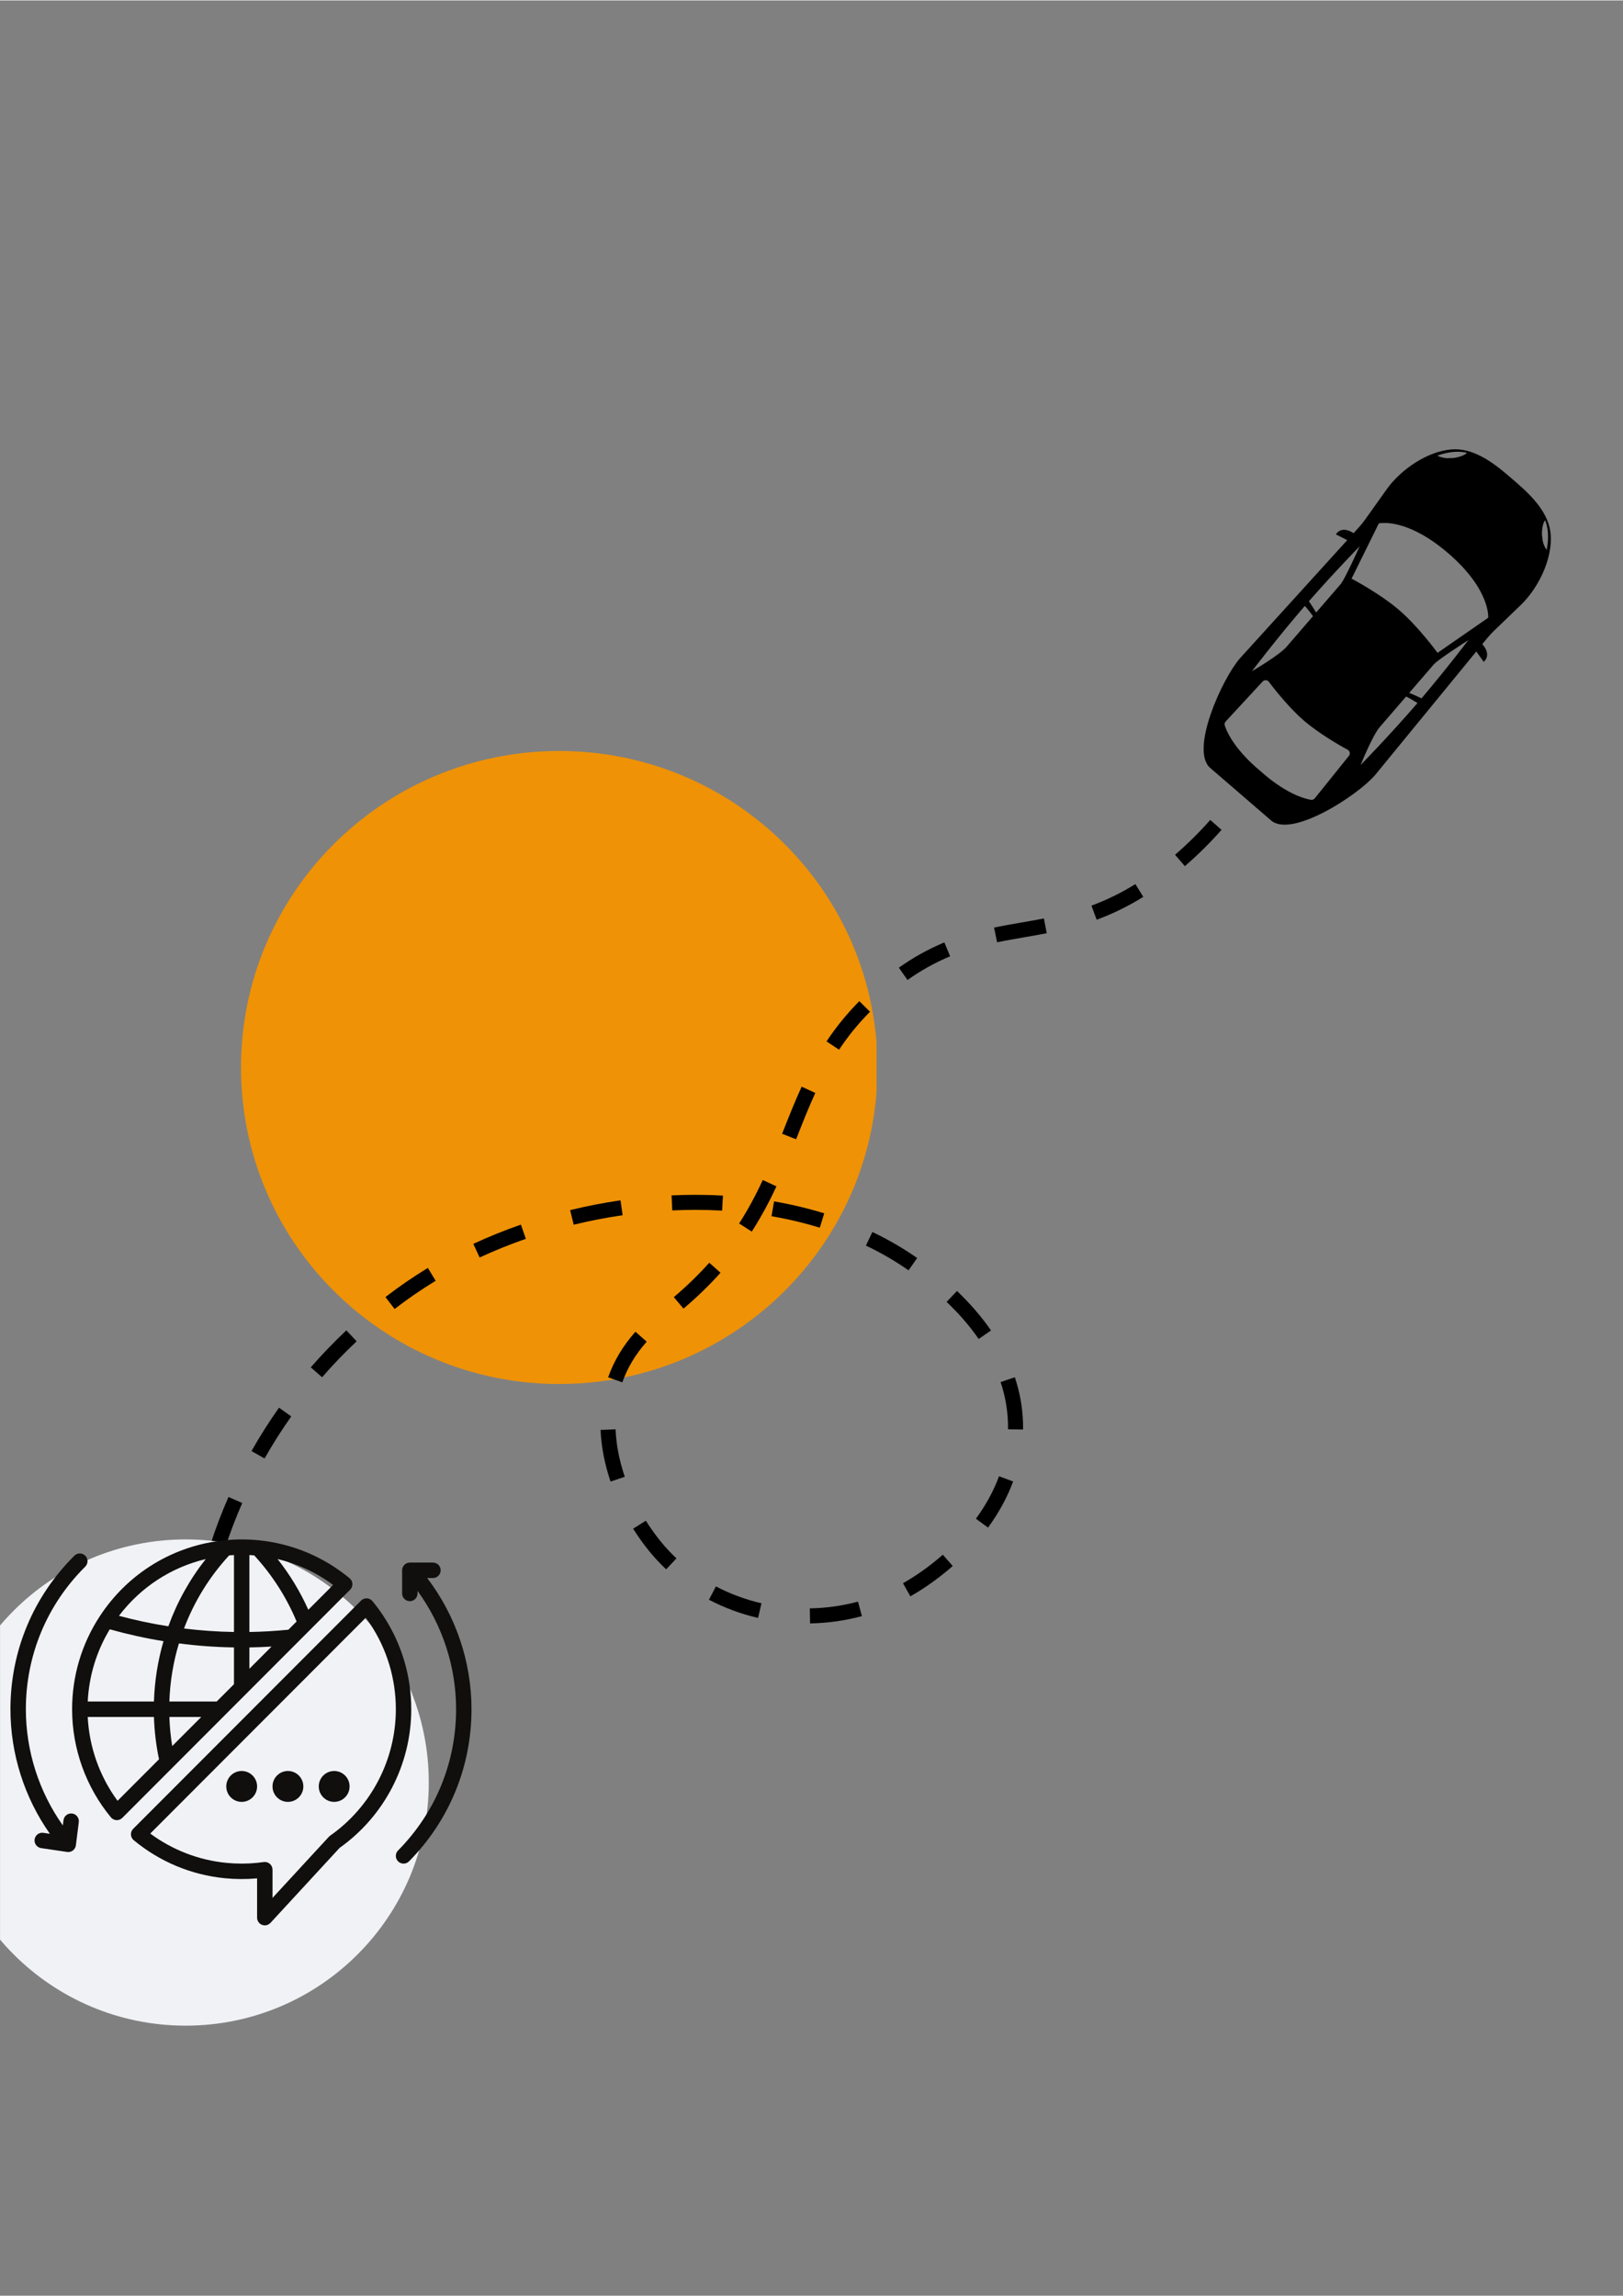 <svg xmlns="http://www.w3.org/2000/svg" xmlns:xlink="http://www.w3.org/1999/xlink" width="793" viewBox="0 0 595.5 842.25" height="1122" preserveAspectRatio="xMidYMid meet"><rect x="0" y="0" width="595.5" height="842.25" fill="#808080" stroke="none"/><defs><clipPath id="386a75c081"><path d="M 88.422 275.418 L 322 275.418 L 322 507.711 L 88.422 507.711 Z M 88.422 275.418 " clip-rule="nonzero"></path></clipPath><clipPath id="c8f9ceab0c"><path d="M 205.199 275.418 C 140.703 275.418 88.422 327.418 88.422 391.566 C 88.422 455.711 140.703 507.711 205.199 507.711 C 269.691 507.711 321.973 455.711 321.973 391.566 C 321.973 327.418 269.691 275.418 205.199 275.418 Z M 205.199 275.418 " clip-rule="nonzero"></path></clipPath><clipPath id="51ebc40435"><path d="M 47.352 164.184 L 569.637 164.184 L 569.637 676 L 47.352 676 Z M 47.352 164.184 " clip-rule="nonzero"></path></clipPath><clipPath id="57975c3f46"><path d="M 0.016 564.734 L 157.324 564.734 L 157.324 743.156 L 0.016 743.156 Z M 0.016 564.734 " clip-rule="nonzero"></path></clipPath><clipPath id="b167a24fbb"><path d="M 68.113 564.734 C 18.844 564.734 -21.098 604.676 -21.098 653.945 C -21.098 703.215 18.844 743.156 68.113 743.156 C 117.383 743.156 157.324 703.215 157.324 653.945 C 157.324 604.676 117.383 564.734 68.113 564.734 Z M 68.113 564.734 " clip-rule="nonzero"></path></clipPath><clipPath id="a1833c6cbc"><path d="M 26 564.734 L 130 564.734 L 130 668 L 26 668 Z M 26 564.734 " clip-rule="nonzero"></path></clipPath><clipPath id="d95d76f1d6"><path d="M 48 586 L 151 586 L 151 706.359 L 48 706.359 Z M 48 586 " clip-rule="nonzero"></path></clipPath><clipPath id="3f18990ffd"><path d="M 3.734 569 L 33 569 L 33 680 L 3.734 680 Z M 3.734 569 " clip-rule="nonzero"></path></clipPath></defs><g clip-path="url(#386a75c081)"><g clip-path="url(#c8f9ceab0c)"><path fill="#ef9206" d="M 88.422 275.418 L 321.621 275.418 L 321.621 507.711 L 88.422 507.711 Z M 88.422 275.418 " fill-opacity="1" fill-rule="nonzero"></path></g></g><g clip-path="url(#51ebc40435)"><path fill="#000000" d="M 260.246 463.199 C 256.195 467.711 251.855 471.918 247.223 475.828 L 250.785 480.039 C 255.613 475.965 260.141 471.574 264.363 466.875 Z M 284.02 440.699 L 283.082 446.137 C 289.078 447.164 294.98 448.566 300.793 450.344 L 302.418 445.074 C 296.379 443.223 290.246 441.766 284.02 440.699 Z M 262.684 581.977 L 260.117 586.863 C 265.844 589.855 271.852 592.082 278.145 593.539 L 279.391 588.164 C 273.555 586.816 267.984 584.75 262.676 581.973 Z M 242.426 565.488 C 240.453 563.059 238.633 560.516 236.969 557.863 L 232.301 560.797 C 234.082 563.641 236.035 566.367 238.148 568.973 C 240.09 571.355 242.184 573.605 244.422 575.711 L 248.199 571.691 C 246.137 569.75 244.211 567.68 242.422 565.484 Z M 227.668 440.305 C 221.492 441.203 215.277 442.41 209.191 443.898 L 210.496 449.254 C 216.41 447.812 222.461 446.637 228.461 445.762 Z M 225.871 524.332 L 220.359 524.555 C 220.609 530.723 221.844 537.098 224.023 543.512 L 229.238 541.734 C 227.23 535.816 226.094 529.965 225.863 524.328 Z M 444.062 300.715 C 440.047 305.273 435.742 309.535 431.141 313.5 L 434.738 317.672 C 439.531 313.543 444.016 309.105 448.199 304.355 Z M 383.012 336.875 C 380.305 337.395 377.57 337.875 374.93 338.336 C 371.598 338.914 368.148 339.508 364.73 340.219 L 365.852 345.621 C 369.184 344.926 372.582 344.34 375.871 343.77 C 378.543 343.309 381.301 342.828 384.066 342.289 Z M 416.586 324.262 C 411.48 327.445 406.105 330.078 400.465 332.168 L 402.379 337.344 C 408.363 335.125 414.066 332.328 419.48 328.949 Z M 191.129 449.219 C 185.16 451.297 179.285 453.668 173.664 456.273 L 175.98 461.281 C 181.441 458.75 187.145 456.445 192.938 454.434 Z M 314.809 587.555 C 309.02 589.109 303.129 589.934 297.133 590.035 L 297.227 595.551 C 303.676 595.441 310.012 594.555 316.242 592.883 Z M 320.086 451.93 L 317.711 456.91 C 323.18 459.504 328.395 462.531 333.363 465.992 L 336.523 461.469 C 331.305 457.836 325.828 454.652 320.086 451.926 Z M 345.926 570.344 C 342.078 573.73 337.973 576.77 333.609 579.461 C 332.859 579.926 332.086 580.379 331.32 580.812 L 334.031 585.617 C 334.859 585.148 335.688 584.656 336.5 584.16 C 341.129 581.305 345.488 578.078 349.57 574.484 Z M 375.352 521.902 C 375.176 516.199 374.18 510.645 372.359 505.234 L 367.125 506.988 C 368.773 511.879 369.68 516.902 369.84 522.062 C 369.852 522.543 369.859 523.039 369.859 523.523 C 369.859 523.789 369.859 524.051 369.859 524.32 L 375.375 524.406 C 375.375 524.113 375.375 523.816 375.375 523.523 C 375.371 522.984 375.363 522.438 375.348 521.902 Z M 366.562 541.555 C 364.59 546.883 361.734 552.125 358.07 557.141 L 362.523 560.395 C 366.488 554.969 369.586 549.266 371.738 543.469 Z M 156.984 465.105 C 151.605 468.387 146.418 471.949 141.426 475.797 L 144.785 480.176 C 149.617 476.453 154.637 473.004 159.848 469.832 Z M 279.871 432.852 C 277.133 438.754 274.297 443.973 271.195 448.801 L 275.836 451.781 C 279.234 446.453 282.246 440.914 284.879 435.172 Z M 255.125 438.285 C 252.25 438.285 249.312 438.352 246.41 438.492 L 246.668 444 C 249.488 443.871 252.332 443.801 255.125 443.801 C 258.41 443.801 261.715 443.895 264.945 444.078 L 265.262 438.57 C 261.934 438.379 258.516 438.285 255.125 438.285 Z M 294.137 398.598 C 291.613 404.09 289.387 409.742 287.23 415.211 L 286.969 415.875 L 292.102 417.898 L 292.367 417.23 C 294.59 411.586 296.691 406.254 299.148 400.898 Z M 315.297 367.219 C 310.805 371.746 306.797 376.664 303.266 381.977 L 307.859 385.035 C 311.191 380.02 314.977 375.375 319.219 371.102 Z M 351.141 473.566 L 347.324 477.566 C 352 482.035 355.848 486.488 359.086 491.184 L 363.621 488.055 C 360.215 483.105 356.012 478.238 351.141 473.566 Z M 346.496 345.656 C 340.586 348.129 335.02 351.223 329.801 354.938 L 332.977 359.449 C 337.867 355.969 343.078 353.07 348.613 350.754 Z M 83.836 549.152 C 81.312 554.91 79.082 560.781 77.152 566.77 L 82.402 568.461 C 84.273 562.656 86.438 556.957 88.887 551.371 Z M 127.078 488.012 C 122.52 492.309 118.121 496.883 114.02 501.59 L 118.18 505.219 C 122.16 500.641 126.43 496.207 130.859 492.035 Z M 233.152 488.516 C 228.566 493.695 225.285 499.168 223.133 505.25 L 228.332 507.09 C 230.246 501.699 233.172 496.812 237.285 492.172 Z M 102.371 516.402 C 98.738 521.535 95.375 526.836 92.277 532.309 L 97.074 535.027 C 100.082 529.715 103.348 524.57 106.875 519.59 Z M 73.844 648.656 C 72.957 648.656 72.082 648.742 71.211 648.914 C 70.344 649.086 69.5 649.344 68.68 649.684 C 67.863 650.02 67.086 650.438 66.348 650.93 C 65.609 651.422 64.93 651.98 64.305 652.605 C 63.676 653.234 63.117 653.914 62.625 654.652 C 62.133 655.387 61.715 656.164 61.379 656.984 C 61.039 657.801 60.781 658.645 60.609 659.516 C 60.438 660.383 60.352 661.262 60.352 662.148 C 60.352 663.035 60.438 663.91 60.609 664.781 C 60.781 665.648 61.039 666.492 61.375 667.312 C 61.715 668.129 62.133 668.91 62.625 669.645 C 63.117 670.383 63.676 671.062 64.301 671.691 C 64.926 672.316 65.609 672.875 66.348 673.367 C 67.082 673.859 67.859 674.277 68.68 674.617 C 69.496 674.953 70.34 675.211 71.211 675.383 C 72.078 675.555 72.957 675.645 73.84 675.645 C 74.727 675.645 75.605 675.555 76.473 675.383 C 77.344 675.211 78.188 674.953 79.004 674.617 C 79.824 674.277 80.602 673.859 81.34 673.367 C 82.074 672.875 82.758 672.316 83.383 671.691 C 84.008 671.062 84.57 670.383 85.062 669.645 C 85.555 668.91 85.969 668.133 86.309 667.312 C 86.648 666.496 86.902 665.652 87.074 664.781 C 87.25 663.914 87.336 663.035 87.336 662.148 C 87.336 661.262 87.25 660.387 87.074 659.516 C 86.902 658.648 86.648 657.805 86.309 656.984 C 85.969 656.168 85.555 655.391 85.062 654.652 C 84.57 653.918 84.008 653.234 83.383 652.609 C 82.758 651.98 82.074 651.422 81.34 650.93 C 80.602 650.438 79.824 650.023 79.008 649.684 C 78.188 649.344 77.344 649.09 76.477 648.914 C 75.605 648.742 74.73 648.656 73.844 648.656 Z M 73.844 567.465 C 72.977 567.465 72.109 567.508 71.246 567.594 C 70.383 567.676 69.527 567.805 68.676 567.973 C 67.824 568.145 66.984 568.355 66.152 568.605 C 65.324 568.855 64.508 569.148 63.707 569.48 C 62.902 569.812 62.121 570.184 61.355 570.594 C 60.59 571 59.848 571.445 59.125 571.93 C 58.402 572.41 57.707 572.926 57.035 573.477 C 56.367 574.027 55.723 574.609 55.109 575.223 C 54.496 575.836 53.914 576.48 53.363 577.152 C 52.812 577.82 52.297 578.516 51.816 579.238 C 51.332 579.961 50.887 580.703 50.48 581.469 C 50.07 582.234 49.699 583.02 49.367 583.82 C 49.035 584.621 48.742 585.438 48.492 586.27 C 48.238 587.098 48.031 587.938 47.859 588.789 C 47.691 589.641 47.562 590.5 47.48 591.363 C 47.395 592.227 47.352 593.09 47.352 593.957 C 47.352 611.699 60.418 628.723 68.195 637.281 C 69.535 638.758 70.719 639.98 71.648 640.914 C 71.746 641.012 71.84 641.105 71.934 641.195 C 72.184 641.441 72.469 641.633 72.797 641.762 C 73.121 641.895 73.461 641.953 73.812 641.945 C 74.164 641.941 74.496 641.863 74.816 641.719 C 75.137 641.574 75.418 641.375 75.656 641.117 C 81.637 634.652 100.332 612.922 100.332 593.957 C 100.332 593.09 100.289 592.227 100.207 591.363 C 100.121 590.5 99.992 589.641 99.824 588.789 C 99.656 587.938 99.445 587.098 99.191 586.27 C 98.941 585.438 98.648 584.621 98.316 583.82 C 97.984 583.02 97.613 582.234 97.207 581.469 C 96.797 580.703 96.352 579.961 95.867 579.238 C 95.387 578.52 94.871 577.82 94.32 577.152 C 93.77 576.48 93.188 575.84 92.574 575.227 C 91.961 574.609 91.32 574.027 90.648 573.48 C 89.977 572.93 89.281 572.41 88.559 571.93 C 87.84 571.449 87.094 571.004 86.332 570.594 C 85.566 570.184 84.781 569.812 83.98 569.48 C 83.18 569.148 82.363 568.859 81.531 568.605 C 80.703 568.355 79.863 568.145 79.012 567.973 C 78.16 567.805 77.301 567.68 76.438 567.594 C 75.574 567.508 74.711 567.465 73.844 567.465 Z M 73.844 605.488 C 72.957 605.488 72.082 605.402 71.211 605.23 C 70.344 605.059 69.5 604.801 68.68 604.461 C 67.863 604.125 67.082 603.707 66.348 603.215 C 65.609 602.723 64.93 602.164 64.301 601.539 C 63.676 600.91 63.117 600.23 62.625 599.492 C 62.133 598.754 61.715 597.977 61.379 597.16 C 61.039 596.34 60.781 595.496 60.609 594.629 C 60.438 593.758 60.352 592.883 60.352 591.996 C 60.352 591.109 60.438 590.23 60.609 589.363 C 60.781 588.492 61.039 587.648 61.379 586.832 C 61.715 586.012 62.133 585.234 62.625 584.496 C 63.117 583.762 63.676 583.078 64.305 582.453 C 64.93 581.828 65.609 581.266 66.348 580.773 C 67.086 580.281 67.863 579.867 68.68 579.527 C 69.5 579.188 70.344 578.934 71.211 578.762 C 72.082 578.586 72.961 578.5 73.844 578.5 C 74.73 578.5 75.609 578.59 76.477 578.762 C 77.348 578.934 78.191 579.191 79.008 579.531 C 79.828 579.871 80.605 580.285 81.34 580.777 C 82.078 581.27 82.758 581.828 83.387 582.457 C 84.012 583.082 84.57 583.766 85.062 584.504 C 85.555 585.238 85.969 586.016 86.309 586.836 C 86.648 587.656 86.902 588.5 87.078 589.367 C 87.25 590.238 87.336 591.113 87.336 592 C 87.336 592.887 87.246 593.766 87.074 594.633 C 86.902 595.5 86.645 596.344 86.305 597.164 C 85.969 597.98 85.551 598.758 85.059 599.496 C 84.566 600.23 84.008 600.914 83.383 601.539 C 82.754 602.164 82.074 602.727 81.336 603.215 C 80.602 603.707 79.824 604.125 79.004 604.465 C 78.188 604.801 77.344 605.059 76.473 605.23 C 75.605 605.402 74.727 605.488 73.844 605.488 Z M 543.875 236.215 L 545.754 233.922 C 546.492 233.023 547.281 232.172 548.121 231.363 L 558.023 221.824 C 564.457 215.617 569.629 204.988 568.98 196.074 C 568.414 188.41 562.562 182.254 556.285 176.836 L 553.57 174.492 C 547.289 169.078 540.34 164.195 532.676 164.754 C 523.762 165.414 514.008 172.086 508.816 179.363 L 500.836 190.559 C 500.16 191.508 499.43 192.414 498.652 193.277 L 496.652 195.484 C 491.941 192.469 490.168 195.941 490.168 195.941 L 494.32 198.051 L 454.883 241.488 C 448.383 249.023 436.512 275.145 444.043 281.641 L 466.383 300.914 C 473.914 307.41 498.008 291.828 504.504 284.293 L 541.68 238.902 L 544.375 242.699 C 544.375 242.699 547.547 240.43 543.875 236.215 Z M 521.555 256.117 C 521.27 255.969 520.98 255.828 520.688 255.691 C 519.5 255.117 518.289 254.594 517.066 254.098 L 526.09 243.633 C 527.633 241.848 538.758 234.734 538.758 234.734 C 538.758 234.734 530.711 245.34 521.555 256.117 Z M 480.98 293.332 C 471.812 291.691 462.516 282.805 462.516 282.805 C 462.516 282.805 452.363 274.91 449.391 266.094 C 449.301 265.832 449.289 265.566 449.344 265.297 C 449.402 265.027 449.527 264.793 449.715 264.594 L 463.277 249.926 C 463.43 249.758 463.609 249.637 463.816 249.551 C 464.027 249.469 464.242 249.43 464.465 249.445 C 464.691 249.457 464.902 249.516 465.098 249.625 C 465.297 249.73 465.461 249.875 465.594 250.059 C 467.68 252.902 473.266 259.852 478.461 264.316 C 483.66 268.785 491.34 273.305 494.461 274.945 C 494.656 275.051 494.824 275.191 494.961 275.371 C 495.094 275.551 495.184 275.75 495.23 275.969 C 495.277 276.191 495.273 276.41 495.219 276.629 C 495.168 276.844 495.07 277.043 494.93 277.215 L 482.41 292.789 C 482.238 293.004 482.023 293.16 481.77 293.254 C 481.512 293.352 481.25 293.375 480.98 293.328 Z M 498.867 200.32 C 498.867 200.32 493.465 212.371 491.926 214.16 L 482.902 224.621 C 482.23 223.488 481.535 222.363 480.797 221.277 C 480.613 221.012 480.43 220.746 480.246 220.484 C 489.559 209.84 498.867 200.32 498.867 200.32 Z M 527.457 239.406 C 527.457 239.406 520.555 229.914 513.434 223.77 C 506.312 217.625 495.906 212.18 495.906 212.18 L 500.672 202.52 L 505.906 191.906 C 505.906 191.906 506.773 191.695 508.402 191.746 C 512.285 191.859 520.477 193.449 531.422 202.895 C 546.961 216.301 546.039 226.527 546.039 226.527 Z M 566.941 190.754 C 567.496 192.215 567.832 193.727 567.949 195.285 C 568.086 197.438 567.93 199.562 567.48 201.672 C 566.73 200.57 566.23 199.367 565.992 198.055 C 565.992 197.98 565.992 197.902 565.977 197.828 C 565.938 197.285 565.871 196.746 565.773 196.211 C 565.66 193.602 566.324 191.301 566.941 190.754 Z M 533.598 165.648 C 535.156 165.539 536.699 165.648 538.227 165.984 C 537.777 166.68 535.602 167.672 533.012 167.938 C 532.469 167.922 531.926 167.934 531.383 167.973 L 531.148 167.992 C 529.816 167.945 528.551 167.633 527.355 167.051 C 529.371 166.297 531.453 165.828 533.598 165.648 Z M 478.383 222.617 C 478.508 222.469 478.633 222.328 478.758 222.184 C 478.973 222.422 479.18 222.66 479.383 222.902 C 480.211 223.883 481 224.898 481.754 225.941 L 472.07 237.172 C 469.395 240.273 459.336 246.152 459.336 246.152 C 459.336 246.152 468.492 234.094 478.383 222.617 Z M 519.711 258.266 C 509.82 269.734 499.23 280.566 499.23 280.566 C 499.23 280.566 503.566 269.75 506.242 266.656 L 515.93 255.426 C 517.07 256.02 518.188 256.652 519.281 257.328 C 519.551 257.496 519.82 257.664 520.086 257.84 Z M 519.711 258.266 " fill-opacity="1" fill-rule="nonzero"></path></g><g clip-path="url(#57975c3f46)"><g clip-path="url(#b167a24fbb)"><path fill="#f1f2f6" d="M -21.098 564.734 L 157.324 564.734 L 157.324 743.156 L -21.098 743.156 Z M -21.098 564.734 " fill-opacity="1" fill-rule="nonzero"></path></g></g><g clip-path="url(#a1833c6cbc)"><path fill="#100f0d" d="M 113.125 590.543 C 110.145 583.895 106.371 577.672 101.859 571.945 C 109.199 573.695 116.105 576.91 122.223 581.434 Z M 43.133 660.645 C 36.562 651.715 32.742 640.98 32.188 629.883 L 56.484 629.883 C 56.648 635.105 57.273 640.309 58.344 645.41 Z M 75.488 571.945 C 69.609 579.398 65.008 587.66 61.77 596.613 C 55.668 595.66 49.598 594.367 43.645 592.766 C 51.609 582.266 62.82 574.961 75.488 571.945 Z M 105.812 597.867 C 101.078 598.34 96.281 598.617 91.504 598.699 L 91.504 570.469 C 92.094 570.5 92.684 570.539 93.27 570.586 C 99.867 577.766 105.094 585.914 108.824 594.852 Z M 91.504 604.363 C 94.215 604.32 96.93 604.215 99.641 604.047 L 91.504 612.199 Z M 73.848 629.883 L 63.188 640.555 C 62.613 637.027 62.266 633.457 62.145 629.883 Z M 84.082 570.586 C 84.668 570.539 85.258 570.5 85.848 570.469 L 85.848 598.699 C 79.723 598.598 73.582 598.168 67.512 597.422 C 71.266 587.484 76.828 578.477 84.082 570.586 Z M 32.191 624.215 C 32.656 614.812 35.418 605.738 40.277 597.715 C 46.738 599.531 53.348 600.996 59.988 602.07 C 57.895 609.273 56.719 616.695 56.484 624.215 Z M 79.504 624.215 L 62.141 624.215 C 62.387 616.969 63.559 609.816 65.648 602.891 C 72.328 603.762 79.102 604.258 85.848 604.363 L 85.848 617.863 Z M 129.305 581.039 C 129.266 580.242 128.895 579.496 128.281 578.988 C 118.734 571.086 107.184 566.262 94.887 565.043 C 92.855 564.84 90.789 564.738 88.719 564.738 C 88.707 564.738 88.691 564.734 88.676 564.734 C 88.66 564.734 88.645 564.738 88.629 564.738 C 86.562 564.738 84.496 564.84 82.465 565.043 C 63.75 566.902 47.062 577.027 36.676 592.824 C 36.668 592.832 36.66 592.844 36.656 592.855 C 29.984 603.012 26.457 614.832 26.457 627.047 C 26.457 641.504 31.512 655.594 40.691 666.715 C 41.199 667.332 41.941 667.703 42.734 667.742 C 42.781 667.742 42.824 667.746 42.871 667.746 C 43.617 667.746 44.34 667.445 44.871 666.914 L 128.48 583.176 C 129.043 582.609 129.344 581.836 129.305 581.039 " fill-opacity="1" fill-rule="nonzero"></path></g><g clip-path="url(#d95d76f1d6)"><path fill="#100f0d" d="M 121.102 673.465 C 120.938 673.582 120.785 673.715 120.648 673.863 L 99.988 696.281 L 99.988 685.926 C 99.988 685.102 99.633 684.324 99.012 683.785 C 98.496 683.336 97.836 683.094 97.16 683.094 C 97.027 683.094 96.895 683.102 96.758 683.121 C 95.902 683.242 95.105 683.34 94.328 683.418 C 90.602 683.789 86.75 683.789 83.023 683.418 C 72.883 682.41 63.301 678.707 55.129 672.664 L 134.219 593.453 C 134.828 594.277 135.414 595.117 135.969 595.969 C 142.035 605.195 145.238 615.945 145.238 627.047 C 145.238 645.504 136.215 662.855 121.102 673.465 Z M 140.695 592.855 C 139.465 590.977 138.105 589.137 136.66 587.383 C 136.152 586.766 135.41 586.395 134.613 586.355 C 133.816 586.316 133.043 586.621 132.48 587.184 L 48.871 670.922 C 48.309 671.484 48.008 672.262 48.047 673.059 C 48.082 673.855 48.453 674.598 49.07 675.109 C 58.617 683.012 70.164 687.832 82.461 689.055 C 86.375 689.445 90.406 689.461 94.332 689.109 L 94.332 703.527 C 94.332 704.691 95.047 705.738 96.129 706.164 C 96.465 706.293 96.812 706.359 97.156 706.359 C 97.934 706.359 98.691 706.039 99.238 705.445 L 124.602 677.926 C 141.07 666.242 150.895 647.246 150.895 627.047 C 150.895 614.832 147.367 603.012 140.695 592.855 " fill-opacity="1" fill-rule="nonzero"></path></g><path fill="#100f0d" d="M 88.676 649.707 C 85.551 649.707 83.02 652.246 83.02 655.375 C 83.02 658.5 85.551 661.039 88.676 661.039 C 91.797 661.039 94.332 658.5 94.332 655.375 C 94.332 652.246 91.797 649.707 88.676 649.707 " fill-opacity="1" fill-rule="nonzero"></path><path fill="#100f0d" d="M 105.645 649.707 C 102.52 649.707 99.988 652.246 99.988 655.375 C 99.988 658.5 102.52 661.039 105.645 661.039 C 108.766 661.039 111.301 658.5 111.301 655.375 C 111.301 652.246 108.766 649.707 105.645 649.707 " fill-opacity="1" fill-rule="nonzero"></path><path fill="#100f0d" d="M 122.613 649.707 C 119.488 649.707 116.957 652.246 116.957 655.375 C 116.957 658.5 119.488 661.039 122.613 661.039 C 125.734 661.039 128.27 658.5 128.27 655.375 C 128.27 652.246 125.734 649.707 122.613 649.707 " fill-opacity="1" fill-rule="nonzero"></path><g clip-path="url(#3f18990ffd)"><path fill="#100f0d" d="M 26.453 665.309 C 24.902 665.117 23.492 666.215 23.297 667.77 L 23.059 669.68 C 14.277 657.289 9.488 642.324 9.488 627.047 C 9.488 607.246 17.227 588.66 31.273 574.727 C 32.387 573.621 32.395 571.832 31.293 570.719 C 30.195 569.609 28.402 569.598 27.297 570.699 C 12.164 585.711 3.832 605.723 3.832 627.047 C 3.832 643.414 8.941 659.449 18.301 672.754 L 15.91 672.398 C 14.367 672.172 12.93 673.238 12.699 674.785 C 12.473 676.332 13.539 677.773 15.082 678.004 L 24.629 679.418 C 24.766 679.441 24.906 679.449 25.043 679.449 C 25.656 679.449 26.258 679.25 26.754 678.871 C 27.359 678.41 27.754 677.727 27.848 676.969 L 28.91 668.473 C 29.102 666.918 28.004 665.504 26.453 665.309 " fill-opacity="1" fill-rule="nonzero"></path></g><path fill="#100f0d" d="M 158.859 578.895 C 160.422 578.895 161.688 577.629 161.688 576.062 C 161.688 574.5 160.422 573.23 158.859 573.23 L 150.375 573.23 C 148.812 573.23 147.547 574.5 147.547 576.062 L 147.547 584.562 C 147.547 586.125 148.812 587.395 150.375 587.395 C 151.938 587.395 153.203 586.125 153.203 584.562 L 153.203 583.625 C 162.344 596.168 167.344 611.449 167.344 627.047 C 167.344 646.586 159.785 664.992 146.055 678.871 C 144.957 679.984 144.965 681.777 146.074 682.879 C 146.625 683.426 147.348 683.699 148.066 683.699 C 148.793 683.699 149.523 683.418 150.074 682.859 C 164.859 667.91 173 648.09 173 627.047 C 173 609.668 167.238 592.656 156.734 578.895 L 158.859 578.895 " fill-opacity="1" fill-rule="nonzero"></path></svg>